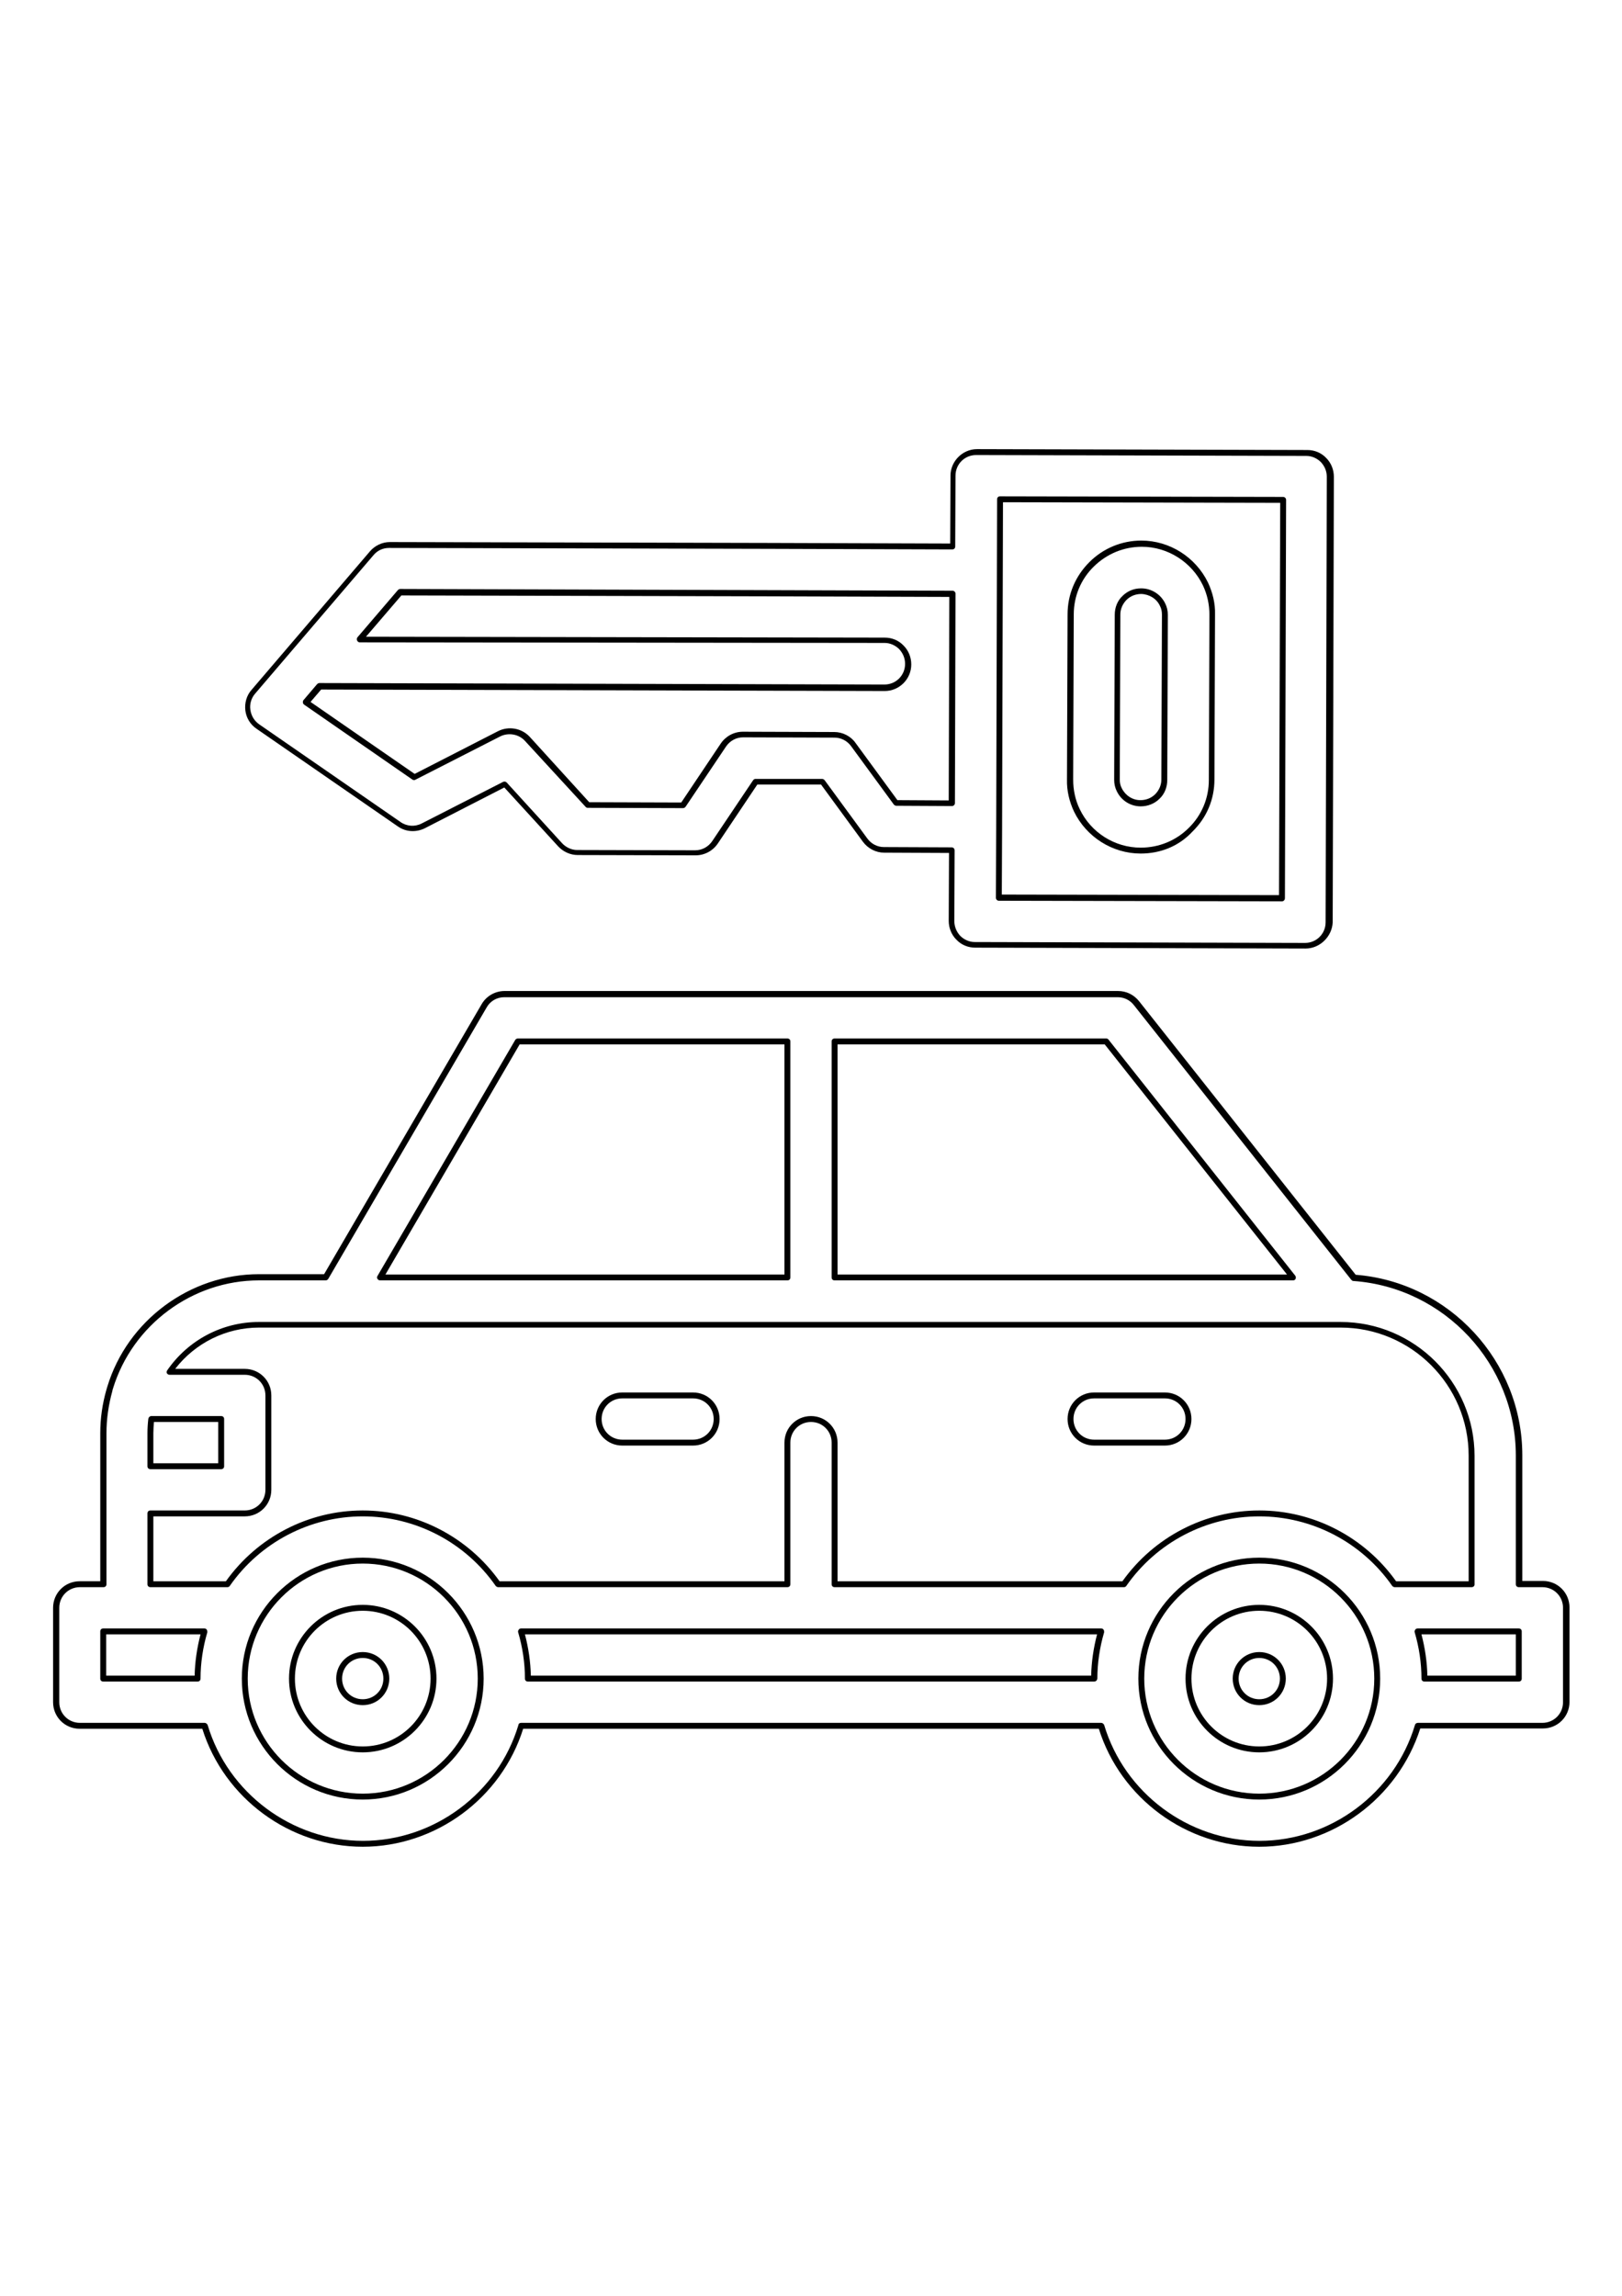 <?xml version="1.0" encoding="utf-8"?>
<!-- Generator: Adobe Illustrator 27.5.0, SVG Export Plug-In . SVG Version: 6.00 Build 0)  -->
<svg xmlns="http://www.w3.org/2000/svg" xmlns:xlink="http://www.w3.org/1999/xlink" viewBox="0 0 550 550" width="595" height="842" preserveAspectRatio="xMidYMid meet" data-scaled="true">
<g>
	<g>
		<path d="M427,511.9c-24.7,0-47-16.4-54.4-40H177.4c-7.4,23.6-29.7,40-54.4,40s-47-16.4-54.4-40H27c-5,0-9-4-9-9v-32c0-5,4-9,9-9h7
			v-50.2c0-5,0.7-9.9,2.1-14.8c0.1-0.3,0.2-0.6,0.3-1c6.8-22.4,28-38.1,51.4-38.1h22.1l53.4-91.5c1.6-2.8,4.6-4.5,7.8-4.5h208
			c2.8,0,5.3,1.2,7.1,3.4l73.5,92.8c31.7,2.5,56.5,29.3,56.5,61.2v42.6h7c5,0,9,4,9,9v32c0,5-4,9-9,9h-41.6
			C474,495.5,451.7,511.9,427,511.9z M176.7,469.9h196.7c0.4,0,0.8,0.3,1,0.7c6.9,23.1,28.6,39.3,52.7,39.3s45.8-16.2,52.7-39.3
			c0.1-0.4,0.5-0.7,1-0.7H523c3.9,0,7-3.1,7-7v-32c0-3.9-3.1-7-7-7h-8c-0.6,0-1-0.4-1-1v-43.6c0-31-24.2-57-55.1-59.2
			c-0.3,0-0.5-0.2-0.7-0.4l-73.7-93.1c-1.3-1.7-3.3-2.7-5.5-2.7H171c-2.5,0-4.8,1.3-6,3.5l-53.7,92c-0.2,0.3-0.5,0.5-0.9,0.5H87.8
			c-22.6,0-42.9,15.1-49.5,36.7c-0.1,0.3-0.2,0.6-0.2,0.8c-1.3,4.7-2,9.5-2,14.3v51.2c0,0.6-0.4,1-1,1h-8c-3.9,0-7,3.1-7,7v32
			c0,3.9,3.1,7,7,7h42.3c0.4,0,0.8,0.3,1,0.7c6.9,23.1,28.6,39.3,52.7,39.3s45.8-16.2,52.7-39.3
			C175.8,470.2,176.2,469.9,176.7,469.9z M427,495.9c-22.6,0-41-18.4-41-41s18.4-41,41-41s41,18.4,41,41S449.6,495.9,427,495.9z
			 M427,415.9c-21.5,0-39,17.5-39,39s17.5,39,39,39s39-17.5,39-39S448.5,415.9,427,415.9z M123,495.9c-22.6,0-41-18.4-41-41
			s18.4-41,41-41s41,18.4,41,41S145.6,495.9,123,495.9z M123,415.9c-21.5,0-39,17.5-39,39s17.5,39,39,39s39-17.5,39-39
			S144.5,415.9,123,415.9z M515,455.9h-32c-0.6,0-1-0.4-1-1c0-5.3-0.8-10.6-2.3-15.7c-0.1-0.3,0-0.6,0.2-0.9
			c0.2-0.3,0.5-0.4,0.8-0.4H515c0.6,0,1,0.4,1,1v16C516,455.5,515.6,455.9,515,455.9z M484,453.9h30v-14h-32
			C483.2,444.5,483.9,449.2,484,453.9z M371,455.9H179c-0.6,0-1-0.4-1-1c0-5.3-0.8-10.6-2.3-15.7c-0.1-0.3,0-0.6,0.2-0.9
			c0.2-0.3,0.5-0.4,0.8-0.4h196.7c0.3,0,0.6,0.1,0.8,0.4c0.2,0.3,0.2,0.6,0.2,0.9c-1.5,5.1-2.3,10.4-2.3,15.7
			C372,455.5,371.6,455.9,371,455.9z M180,454.9L180,454.9L180,454.9z M180,453.9h190c0.1-4.7,0.8-9.4,2-14H178
			C179.2,444.5,179.9,449.2,180,453.9z M67,455.9H35c-0.6,0-1-0.4-1-1v-16c0-0.6,0.4-1,1-1h34.3c0.3,0,0.6,0.1,0.8,0.4
			c0.2,0.3,0.2,0.6,0.2,0.9c-1.5,5.1-2.3,10.4-2.3,15.7C68,455.5,67.6,455.9,67,455.9z M36,453.9h30c0.1-4.7,0.8-9.4,2-14H43h-0.1
			H36V453.9z M499,423.9h-26.1c-0.3,0-0.6-0.2-0.8-0.4c-10.3-14.8-27.2-23.6-45.1-23.6s-34.8,8.8-45.1,23.6
			c-0.2,0.3-0.5,0.4-0.8,0.4H283c-0.6,0-1-0.4-1-1v-48c0-3.9-3.1-7-7-7s-7,3.1-7,7v48c0,0.6-0.4,1-1,1h-98.1c-0.3,0-0.6-0.2-0.8-0.4
			c-10.3-14.8-27.2-23.6-45.1-23.6s-34.8,8.8-45.1,23.6c-0.2,0.3-0.5,0.4-0.8,0.4H51c-0.6,0-1-0.4-1-1v-24c0-0.6,0.4-1,1-1h32
			c3.9,0,7-3.1,7-7v-32c0-3.9-3.1-7-7-7H57.5c-0.4,0-0.7-0.2-0.9-0.5c-0.2-0.3-0.1-0.7,0.1-1c7.1-10.3,18.7-16.4,31.1-16.4h366.8
			c25,0,45.4,20.4,45.4,45.4V423C500,423.5,499.6,423.9,499,423.9z M473.4,421.9H498v-42.6c0-23.9-19.5-43.4-43.4-43.4H115h-0.1
			H87.8c-11.1,0-21.6,5.2-28.4,14H83c5,0,9,4,9,9v32c0,5-4,9-9,9H52v22h24.6c10.7-15,28-24,46.4-24s35.7,9,46.4,24H266v-47
			c0-5,4-9,9-9s9,4,9,9v47h96.6c10.7-15,28-24,46.4-24S462.7,406.9,473.4,421.9z M75,383.9H51c-0.6,0-1-0.4-1-1v-11.2
			c0-1.6,0.1-3.2,0.3-4.9c0.1-0.5,0.5-0.9,1-0.9H75c0.6,0,1,0.4,1,1v16C76,383.5,75.6,383.9,75,383.9z M52,381.9h22v-14H52.2
			c-0.1,1.3-0.2,2.6-0.2,3.8V381.9z M438.5,319.9H283c-0.6,0-1-0.4-1-1v-80c0-0.6,0.4-1,1-1h92.1c0.3,0,0.6,0.1,0.8,0.4l63.3,80
			c0.2,0.3,0.3,0.7,0.1,1.1C439.2,319.7,438.8,319.9,438.5,319.9z M284,317.9h152.4l-61.8-78H284V317.9z M267,319.9H128.9
			c-0.4,0-0.7-0.2-0.9-0.5c-0.2-0.3-0.2-0.7,0-1l46.7-80c0.2-0.3,0.5-0.5,0.9-0.5H267c0.6,0,1,0.4,1,1v80
			C268,319.5,267.6,319.9,267,319.9z M130.7,317.9H266v-78h-89.8L130.7,317.9z"/>
	</g>
	<g>
		<path d="M123,479.9c-13.8,0-25-11.2-25-25c0-13.8,11.2-25,25-25s25,11.2,25,25C148,468.7,136.8,479.9,123,479.9z M123,431.9
			c-12.7,0-23,10.3-23,23c0,12.7,10.3,23,23,23s23-10.3,23-23C146,442.2,135.7,431.9,123,431.9z M123,463.9c-5,0-9-4-9-9s4-9,9-9
			s9,4,9,9S128,463.9,123,463.9z M123,447.9c-3.9,0-7,3.1-7,7s3.1,7,7,7s7-3.1,7-7S126.9,447.9,123,447.9z"/>
	</g>
	<g>
		<path d="M427,479.9c-13.8,0-25-11.2-25-25c0-13.8,11.2-25,25-25s25,11.2,25,25C452,468.7,440.8,479.9,427,479.9z M427,431.9
			c-12.7,0-23,10.3-23,23c0,12.7,10.3,23,23,23s23-10.3,23-23C450,442.2,439.7,431.9,427,431.9z M427,463.9c-5,0-9-4-9-9s4-9,9-9
			s9,4,9,9S432,463.9,427,463.9z M427,447.9c-3.9,0-7,3.1-7,7s3.1,7,7,7s7-3.1,7-7S430.9,447.9,427,447.9z"/>
	</g>
	<g>
		<path d="M235,375.9h-24c-5,0-9-4-9-9s4-9,9-9h24c5,0,9,4,9,9S240,375.9,235,375.9z M211,359.9c-3.9,0-7,3.1-7,7s3.1,7,7,7h24
			c3.9,0,7-3.1,7-7s-3.1-7-7-7H211z"/>
	</g>
	<g>
		<path d="M395,375.9h-24c-5,0-9-4-9-9s4-9,9-9h24c5,0,9,4,9,9S400,375.9,395,375.9z M371,359.9c-3.9,0-7,3.1-7,7s3.1,7,7,7h24
			c3.9,0,7-3.1,7-7s-3.1-7-7-7H371z"/>
	</g>
	<g>
		<path d="M442.7,207.4l-112-0.3c-2.4,0-4.7-0.9-6.4-2.7c-1.7-1.7-2.6-4-2.6-6.4l0.1-23l-22-0.1c-2.8,0-5.5-1.4-7.2-3.7l-14.2-19.4
			h-21.6l-13.4,20c-1.7,2.5-4.5,4-7.5,4l-40-0.1c-2.5,0-4.9-1.1-6.6-2.9l-18.3-20l-26.9,13.8c-3,1.5-6.5,1.3-9.2-0.6L87,132.9
			c-2.1-1.4-3.5-3.7-3.8-6.2c-0.3-2.5,0.4-5.1,2.1-7l40.1-46.9c1.7-2,4.2-3.2,6.8-3.2l128,0.3l62,0.2l0.1-23c0-4.9,4.1-9,9-9
			l112,0.3c2.4,0,4.7,0.9,6.4,2.7c1.7,1.7,2.6,4,2.6,6.4l-0.4,151C451.7,203.3,447.6,207.4,442.7,207.4z M256.1,149.9L256.1,149.9
			h22.7c0.3,0,0.6,0.2,0.8,0.4l14.5,19.8c1.3,1.8,3.4,2.9,5.6,2.9l23,0.1c0.6,0,1,0.5,1,1l-0.1,24c0,1.8,0.7,3.6,2,5
			c1.3,1.3,3.1,2.1,4.9,2.1l112,0.3c3.9,0,7-3.1,7-7l0.4-151c0-1.9-0.7-3.6-2-5c-1.3-1.3-3.1-2.1-4.9-2.1l-112-0.3c-3.9,0-7,3.1-7,7
			l-0.1,24c0,0.6-0.4,1-1,1l0,0l-63-0.2l-128-0.3c-2.1,0-4,0.9-5.3,2.5L86.5,121c-1.3,1.5-1.9,3.5-1.6,5.5c0.3,2,1.3,3.7,3,4.9l0,0
			l47.9,33.1c2.1,1.5,4.9,1.7,7.2,0.5l27.6-14.1c0.4-0.2,0.9-0.1,1.2,0.2l18.8,20.6c1.3,1.4,3.2,2.3,5.1,2.3l40,0.1
			c2.4,0,4.5-1.2,5.8-3.1l13.7-20.4C255.5,150.1,255.8,149.9,256.1,149.9z M434.7,191.4L434.7,191.4l-96-0.2c-0.3,0-0.5-0.1-0.7-0.3
			c-0.2-0.2-0.3-0.4-0.3-0.7l0.1-23.8c0,0,0-0.1,0-0.2V166v-0.1l0.3-110.8c0-0.6,0.4-1,1-1l0,0l96,0.2c0.3,0,0.5,0.1,0.7,0.3
			c0.2,0.2,0.3,0.4,0.3,0.7l-0.4,135C435.7,190.9,435.3,191.4,434.7,191.4z M339.7,189.1l94,0.2l0.4-133l-94-0.2l-0.3,109.8
			c0,0.1,0,0.2,0,0.2c0,0.1,0,0.1,0,0.2L339.7,189.1z M231.5,159.8L231.5,159.8l-32.2-0.1c-0.3,0-0.5-0.1-0.7-0.3L178,137
			c-2.1-2.3-5.6-2.9-8.4-1.5l-28.8,14.7c-0.3,0.2-0.7,0.1-1-0.1l-36.7-25.4c-0.2-0.2-0.4-0.4-0.4-0.7s0-0.6,0.2-0.8l4.6-5.4
			c0.2-0.2,0.5-0.4,0.8-0.4l0,0l191.6,0.5c3.9,0,7-3.1,7-7c0-1.9-0.7-3.6-2-5c-1.3-1.3-3.1-2.1-4.9-2.1l-178-0.2
			c-0.4,0-0.7-0.2-0.9-0.6c-0.2-0.4-0.1-0.8,0.1-1.1l13.7-16c0.2-0.2,0.5-0.4,0.8-0.4l0,0L260,85.9l63,0.2c0.3,0,0.5,0.1,0.7,0.3
			c0.2,0.2,0.3,0.4,0.3,0.7l-0.2,71c0,0.3-0.1,0.5-0.3,0.7s-0.4,0.3-0.7,0.3l0,0l-18.9-0.1c-0.3,0-0.6-0.2-0.8-0.4l-14.5-19.8
			c-1.3-1.8-3.4-2.9-5.6-2.9l-31-0.1c-2.4,0-4.5,1.2-5.8,3.1l-13.7,20.4C232.2,159.7,231.9,159.8,231.5,159.8z M199.8,157.8
			l31.2,0.1l13.4-20c1.7-2.5,4.5-4,7.5-4l31,0.1c2.8,0,5.6,1.4,7.2,3.7l14.2,19.4l17.4,0.1l0.2-69l-62-0.2l-123.8-0.3l-12,14
			L300,102c2.4,0,4.7,0.9,6.4,2.7c1.7,1.7,2.6,4,2.6,6.4c0,5-4.1,9-9,9l-191.1-0.5l-3.6,4.2l35.3,24.4l28.3-14.5
			c3.6-1.8,8-1,10.7,1.9L199.8,157.8z"/>
	</g>
	<g>
		<path d="M386.8,175.2L386.8,175.2c-9.6,0-18.4-5.6-22.6-14.2c-1.6-3.4-2.5-7.1-2.4-10.9l0.2-56c0-6.7,2.6-12.9,7.4-17.7
			c4.7-4.7,11-7.3,17.6-7.3c9.6,0,18.4,5.6,22.6,14.2c1.6,3.4,2.5,7.1,2.4,10.8l-0.2,56c0,6.7-2.6,12.9-7.4,17.6
			C399.8,172.7,393.5,175.2,386.8,175.2z M386.8,173.2L386.8,173.2c6.2,0,12-2.4,16.3-6.7c4.4-4.3,6.8-10.1,6.8-16.2l0.2-56
			c0-3.5-0.7-6.8-2.2-10c-3.8-7.9-11.9-13.1-20.7-13.1c-6.2,0-11.9,2.4-16.3,6.7c-4.4,4.3-6.8,10.1-6.8,16.2l-0.2,56
			c0,3.5,0.7,6.9,2.2,10C369.9,168.1,378,173.2,386.8,173.2z M386.8,159.2c-3.5,0-6.6-2-8.1-5.1c-0.6-1.2-0.9-2.5-0.9-3.9l0.2-56
			c0-2.4,0.9-4.7,2.6-6.3c1.7-1.7,3.9-2.6,6.3-2.6c0,0,0,0,0.1,0c3.4,0,6.6,2,8.1,5.1c0.6,1.2,0.9,2.5,0.9,3.9l-0.2,56
			c0,2.4-0.9,4.7-2.6,6.3C391.5,158.3,389.2,159.2,386.8,159.2z M387,87.2L387,87.2c-1.9,0-3.7,0.7-5,2c-1.3,1.3-2.1,3.1-2.1,4.9
			l0,0l-0.2,56c0,1.1,0.2,2.1,0.7,3c1.2,2.4,3.6,4,6.3,4c1.9,0,3.7-0.7,5-2c1.3-1.3,2.1-3.1,2.1-4.9l0.2-56c0-1.1-0.2-2.1-0.7-3
			C392.2,88.8,389.7,87.3,387,87.2z M379,94.2L379,94.2L379,94.2z"/>
	</g>
</g>
</svg>
